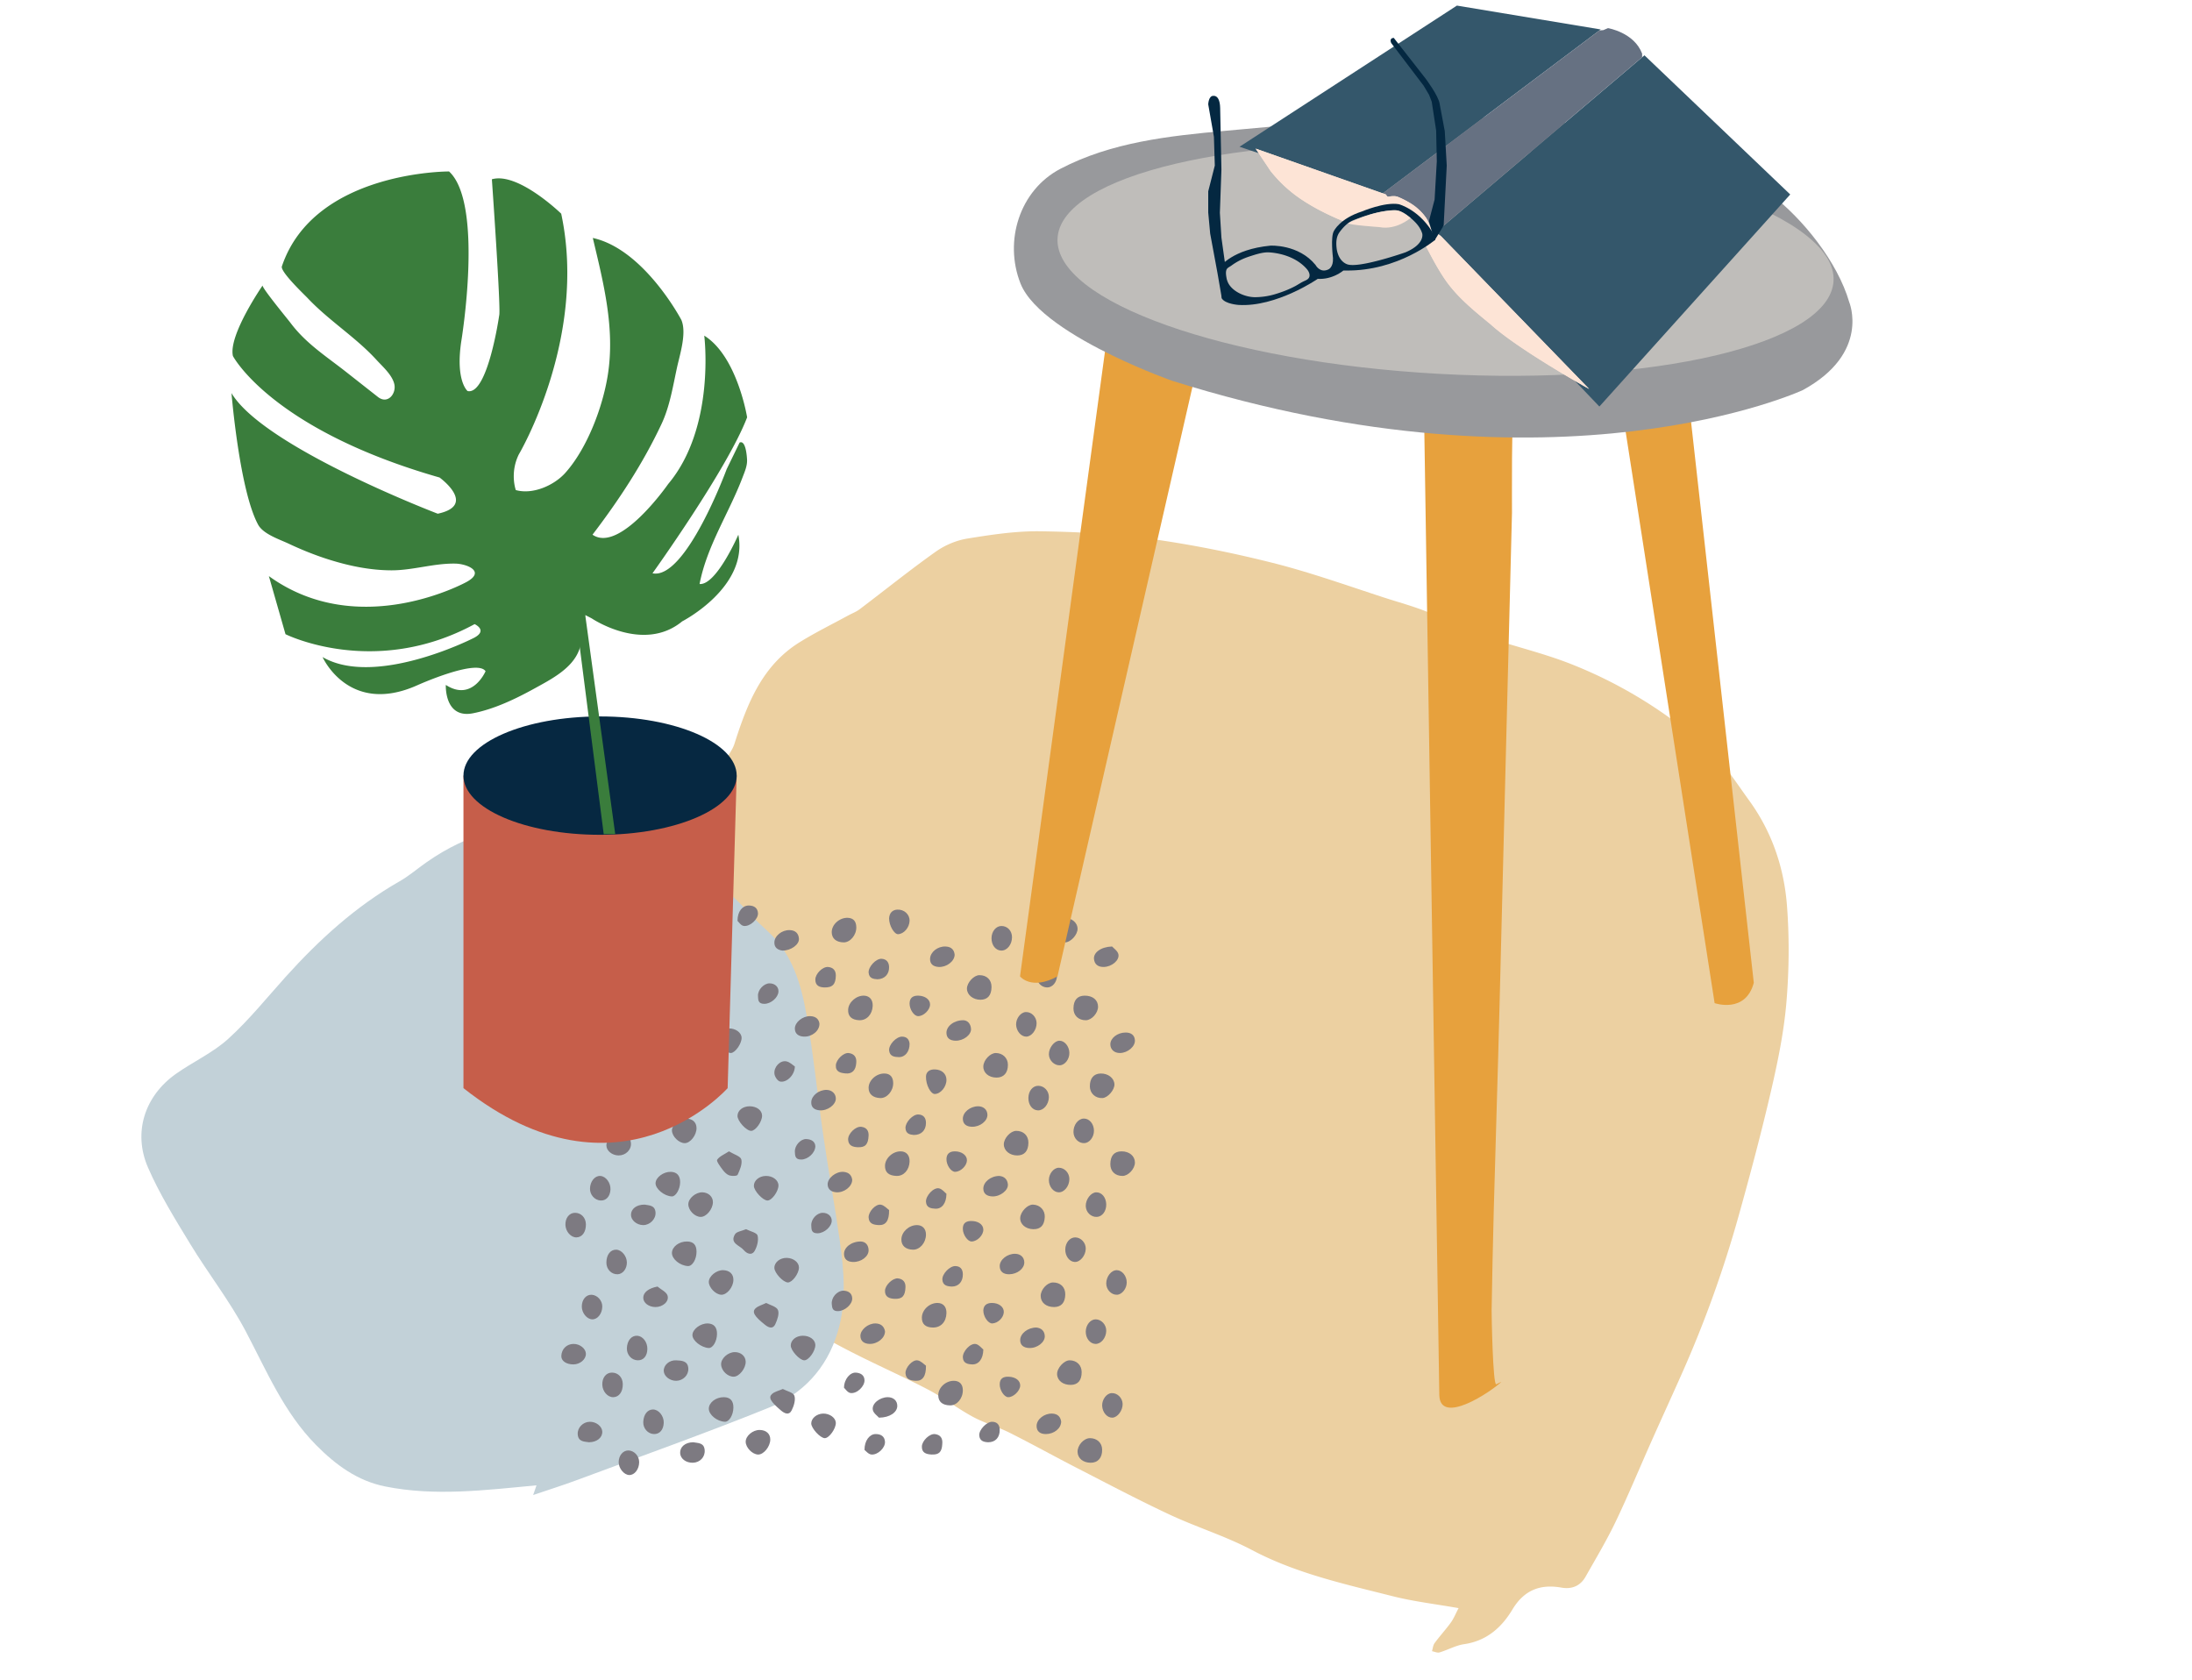 <svg xmlns="http://www.w3.org/2000/svg" viewBox="0 0 535 410">
    <g fill="none" fill-rule="evenodd">
        <path fill="#ECD0A1" d="M168.064 256.707c.47-1.261 1.06-2.493 1.38-3.792.473-1.924.783-3.89 1.11-5.848 1.06-6.332 2.198-12.653 3.107-19.007.76-5.31 1.246-10.658 1.835-15.991.208-1.883.342-3.774.54-5.659.231-2.196.161-4.494.813-6.56 1.47-4.665 3.048-9.203-.337-13.712-.194-.258-.135-.708-.195-1.07l.838.33c.708-1.274 1.654-2.47 2.087-3.83 3.093-9.732 6.724-19.13 15.961-24.85 3.818-2.365 7.869-4.352 11.817-6.507.929-.507 1.954-.882 2.788-1.513 6.197-4.686 12.252-9.569 18.584-14.06 2.219-1.574 5.005-2.757 7.681-3.19 5.873-.951 11.85-1.863 17.77-1.782 9.011.124 18.08.61 26.997 1.85 10.025 1.393 20.01 3.398 29.826 5.872 9.196 2.317 18.168 5.539 27.201 8.472 4.667 1.515 9.542 2.736 13.827 5.02 10.129 5.399 21.48 7.102 31.975 11.276 12.004 4.772 22.857 11.463 32.614 20.032 4.373 3.841 7.319 8.611 10.641 13.192 5.57 7.678 8.508 16.4 9.22 25.667.598 7.805.522 15.738-.134 23.542-.606 7.205-2.074 14.381-3.707 21.446-2.369 10.252-5.083 20.431-7.913 30.569a280.161 280.161 0 0 1-13.705 38.21c-2.49 5.615-5.055 11.196-7.554 16.806-2.929 6.579-5.679 13.243-8.786 19.737-2.2 4.595-4.832 8.988-7.342 13.43-1.284 2.277-3.343 3.143-5.908 2.689-5.205-.924-9.133.63-11.961 5.344-2.653 4.423-6.33 7.67-11.8 8.463-2.046.299-3.965 1.405-5.982 2.007-.54.16-1.228-.183-1.849-.296.206-.67.256-1.456.648-1.989 1.258-1.71 2.707-3.28 3.953-4.999.705-.973 1.156-2.131 1.89-3.525-5.636-.996-10.948-1.608-16.085-2.909-11.7-2.96-23.5-5.531-34.36-11.274-6.42-3.394-13.48-5.556-20.08-8.642-7.59-3.548-15.008-7.47-22.468-11.298-5.57-2.858-11.046-5.905-16.642-8.709-2.884-1.445-6.062-2.32-8.891-3.852-3.779-2.045-7.225-4.714-11.032-6.695-6.838-3.558-13.936-6.617-20.745-10.224-7.468-3.957-15.086-7.796-21.963-12.642-4.692-3.306-8.702-7.908-12.103-12.593-2.152-2.964-3.006-7.071-3.767-10.804-1.429-7.008-2.509-14.098-3.465-21.19-.717-5.326-1.058-10.705-1.437-16.07-.042-.585.715-1.675 1.21-1.743.702-.097 1.623.397 2.226.905.423.356.468 1.157.682 1.759l.99.207"/>
        <path fill="#C2D1D8" d="M130.127 364.878l.815-2.367c-12.697 1.195-24.81 2.71-36.92.28-6.752-1.354-12.044-5.225-16.857-10.093-7.894-7.987-12.08-18.102-17.19-27.783-3.917-7.422-9.178-14.124-13.555-21.321-3.688-6.062-7.473-12.154-10.293-18.634-3.735-8.584-.809-17.47 6.781-22.854 4.184-2.967 9.025-5.143 12.778-8.549 5.079-4.607 9.423-10.03 14.034-15.146 8.18-9.072 17.115-17.219 27.802-23.315 2.317-1.322 4.37-3.104 6.566-4.642 10.177-7.124 21.218-10.18 33.79-8.636 8.892 1.092 17.473 2.848 25.586 6.544 7.622 3.473 14.071 8.613 19.692 14.821 1.497 1.653 3.214 3.105 4.812 4.667 5.456 5.329 7.533 12.338 8.806 19.434 1.78 9.918 2.733 19.981 4.185 29.96 1.235 8.497 2.793 16.947 3.99 25.448 1.053 7.485 1.736 14.98-.504 22.45-2.66 8.871-8.503 15.075-16.769 18.414-15.47 6.25-31.205 11.843-46.846 17.666-3.43 1.277-6.927 2.372-10.703 3.656"/>
        <path fill="#7D7A81" d="M182.991 270c1.704.01 2.99.984 3.009 2.278.02 1.452-1.54 3.665-2.623 3.72-1.17.06-3.414-2.385-3.377-3.68.039-1.33 1.325-2.327 2.991-2.318zm12.94 56c1.683-.017 3.025.954 3.068 2.218.05 1.494-1.638 3.835-2.73 3.781-1.154-.055-3.282-2.414-3.269-3.622.014-1.327 1.288-2.36 2.931-2.377zM195 309.366c-.014 1.462-1.625 3.64-2.688 3.634-1.149-.005-3.298-2.316-3.312-3.56-.014-1.36 1.391-2.484 3.053-2.439 1.634.047 2.958 1.108 2.947 2.365zm-11-19.938c-.017-1.303 1.276-2.39 2.89-2.427 1.703-.04 3.13 1.036 3.11 2.345-.026 1.474-1.637 3.668-2.683 3.654-1.133-.016-3.301-2.352-3.317-3.572zM200.918 345c1.573-.026 3.023 1.02 3.08 2.22.067 1.424-1.646 3.812-2.708 3.78-1.11-.036-3.285-2.41-3.29-3.591-.003-1.267 1.35-2.384 2.918-2.409zM181 253.264c.043 1.413-1.518 3.663-2.59 3.734-1.112.076-3.33-2.184-3.405-3.469-.08-1.319 1.166-2.444 2.794-2.525 1.669-.08 3.163.972 3.201 2.26zm-4-19.87c-.042 1.508-1.68 3.669-2.732 3.605-1.176-.072-3.281-2.41-3.267-3.63.015-1.39 1.37-2.422 3.105-2.367 1.694.053 2.931 1.076 2.894 2.392zm37.855 34.605c-1.812-.067-2.867-.994-2.854-2.51.016-1.877 1.958-3.58 3.963-3.485 1.286.059 2.014.83 2.037 2.32.027 1.96-1.536 3.734-3.146 3.675zM268.612 262c1.83-.045 3.325 1.112 3.387 2.624.058 1.38-1.62 3.309-2.93 3.371-1.718.083-3.052-1.15-3.069-2.837-.018-1.964.936-3.118 2.612-3.158zM205.88 230c-1.81-.048-2.869-.96-2.88-2.48-.016-1.886 1.919-3.606 3.936-3.516 1.272.058 2.031.77 2.063 2.286.042 1.938-1.513 3.75-3.119 3.71zM242 240.906c-.026 2.022-.954 3.088-2.696 3.094-1.832.006-3.302-1.203-3.304-2.717 0-1.451 1.67-3.265 3.024-3.283 1.808-.02 2.998 1.137 2.976 2.906zm20 5.195c.02-2.007.966-3.086 2.715-3.1 1.97-.017 3.272 1.045 3.285 2.68.015 1.55-1.544 3.296-2.964 3.318-1.8.033-3.052-1.165-3.036-2.898zm-5-18.943c-.018-1.98.915-3.11 2.609-3.157 1.865-.048 3.335 1.088 3.39 2.622.056 1.51-1.7 3.413-3.116 3.376-1.708-.043-2.866-1.186-2.883-2.84zM243.175 263c-1.89-.025-3.235-1.196-3.173-2.773.058-1.523 1.704-3.251 3.071-3.227 1.68.028 2.909 1.22 2.927 2.84.021 2.01-1.025 3.18-2.825 3.16zm25.824 90.795c.035 2.002-1.031 3.216-2.81 3.205-1.836-.015-3.121-1.065-3.187-2.607-.07-1.628 1.52-3.403 3.04-3.393 1.727.013 2.93 1.148 2.957 2.795zm-46.175-48.796c-1.791-.038-2.849-.978-2.824-2.515.03-1.83 1.859-3.499 3.814-3.484 1.358.011 2.21.929 2.186 2.358-.032 1.985-1.51 3.678-3.176 3.641zM260 315.907c-.026 2.012-.974 3.088-2.726 3.093-1.941.005-3.268-1.094-3.274-2.71-.005-1.547 1.565-3.273 2.993-3.29 1.823-.02 3.029 1.146 3.007 2.907zm4 18.935c.018 2.022-.881 3.116-2.596 3.157-1.927.045-3.337-1.03-3.402-2.592-.06-1.496 1.702-3.428 3.104-3.407 1.7.03 2.88 1.186 2.894 2.842zm7-50.755c.028-2.029.958-3.079 2.73-3.087 1.894-.008 3.268 1.136 3.27 2.725 0 1.53-1.592 3.262-3.014 3.275-1.815.016-3.01-1.149-2.986-2.913zm-20-5.184c-.018 2.007-.96 3.087-2.703 3.097-1.86.01-3.291-1.17-3.297-2.713-.005-1.487 1.627-3.27 3.01-3.287 1.79-.02 3.005 1.161 2.99 2.903zM231.906 343c-1.87-.026-2.882-.874-2.906-2.434-.027-1.852 1.754-3.545 3.751-3.566 1.409-.015 2.234.818 2.249 2.275.022 2.007-1.422 3.747-3.094 3.725zm23.09-45.962c-.096 2.025-1.026 3-2.83 2.96-1.87-.04-3.254-1.26-3.162-2.79.093-1.502 1.795-3.252 3.12-3.207 1.726.058 2.95 1.355 2.872 3.037zm-36.155-10.04c-1.932-.051-2.879-.886-2.84-2.505.044-1.854 1.956-3.563 3.906-3.49 1.359.047 2.148 1.001 2.09 2.52-.076 2.03-1.435 3.524-3.156 3.476zm-9.123-38c-1.861-.078-2.802-.98-2.712-2.6.101-1.823 2.033-3.49 3.929-3.394 1.335.068 2.127 1.036 2.061 2.522-.093 2.067-1.488 3.545-3.278 3.471zM227.688 324c-1.81-.025-2.72-.856-2.687-2.452.04-1.902 1.886-3.593 3.869-3.547 1.374.032 2.176.977 2.128 2.502-.067 2.14-1.375 3.521-3.31 3.497zm-75.69-93.255c-.05 1.771-.955 3.268-1.968 3.255-1.885-.024-4.095-1.785-4.029-3.206.066-1.346 2.04-2.827 3.726-2.793 1.555.033 2.323.96 2.27 2.744zm23.001 94.871c-.036 1.8-1.046 3.46-2.06 3.381-1.831-.143-3.911-1.794-3.939-3.126-.027-1.423 1.975-2.94 3.787-2.869 1.482.06 2.244.96 2.212 2.614zM154.563 248c1.596-.022 2.455.879 2.437 2.558-.018 1.705-1.08 3.488-2.05 3.441-1.828-.09-3.894-1.717-3.949-3.108-.056-1.434 1.706-2.864 3.562-2.89zm22.107 93c1.553.016 2.34.871 2.33 2.532-.011 1.796-1.044 3.517-2.082 3.467-1.932-.089-3.921-1.71-3.918-3.19.003-1.503 1.734-2.828 3.67-2.809zm-12.967-55c1.498.037 2.305.92 2.297 2.522-.01 1.706-1.056 3.506-2.02 3.478-1.852-.06-4.041-1.859-3.979-3.268.063-1.393 1.932-2.77 3.702-2.731zM170 305.549c-.015 1.831-1.028 3.503-2.09 3.45-1.96-.101-3.928-1.715-3.91-3.208.016-1.51 1.753-2.822 3.692-2.79 1.578.028 2.32.847 2.308 2.548zm-9-36.983c-.013 1.872-.996 3.5-2.073 3.433-1.927-.122-3.948-1.773-3.927-3.208.023-1.472 1.818-2.818 3.72-2.79 1.577.025 2.291.83 2.28 2.565zM164.086 224c1.043.6 2.603.981 2.824 1.749.3 1.036-.195 2.497-.777 3.539-.628 1.122-1.806.784-2.505-.092-.938-1.181-3.545-1.54-2.295-3.816.374-.683 1.666-.866 2.753-1.38zm22.916 94c.982.541 2.514.87 2.87 1.72.379.91-.155 2.409-.65 3.473-.562 1.21-1.568.884-2.472.163-2.647-2.1-3.3-3.169-2.316-4.067.606-.555 1.502-.774 2.568-1.289zm-14.056-56c1.149.586 2.765.904 2.96 1.628.306 1.142-.193 2.616-.666 3.818-.152.388-1.505.726-1.942.458-1.118-.684-2.101-1.656-2.985-2.658-.308-.351-.423-1.445-.188-1.636.796-.65 1.786-1.05 2.82-1.61zM172 246.115c-.25.653-.44 1.617-.974 2.353-.274.38-1.376.677-1.724.457-1.129-.713-2.106-1.66-3.083-2.573-.195-.183-.278-.67-.173-.925.613-1.482 1.967-1.5 3.306-1.384 1.206.104 2.461.24 2.648 2.072zM182.09 300c1.03.526 2.637.853 2.813 1.548.287 1.123-.096 2.641-.697 3.708-.714 1.264-1.942.723-2.7-.183-.955-1.143-3.477-1.602-2.107-3.848.395-.647 1.639-.774 2.692-1.225zm-4.171-19c1.24.76 2.835 1.196 3.018 1.98.267 1.126-.363 2.57-.904 3.736-.153.326-1.4.362-2.024.155-.633-.215-1.214-.817-1.641-1.39-.573-.767-1.564-2.093-1.334-2.431.589-.863 1.759-1.31 2.885-2.05zm-3.92 12.442c-.048 1.724-1.637 3.598-3.014 3.557-1.477-.04-3.01-1.644-2.985-3.12.024-1.422 1.815-2.923 3.434-2.878 1.5.039 2.604 1.089 2.565 2.44zM185.428 349c1.593.026 2.597.952 2.572 2.369-.03 1.72-1.627 3.668-2.977 3.63-1.417-.042-3.029-1.714-3.023-3.14.006-1.429 1.751-2.887 3.428-2.859zm5.636-10c.982.523 2.532.834 2.813 1.627.35.991-.108 2.509-.642 3.566-.659 1.307-1.727.811-2.65.025-2.562-2.183-3.121-3.17-2.11-4.042.627-.54 1.541-.72 2.589-1.176zm-33.05-98c-1.436-.042-3.038-1.715-3.014-3.15.022-1.413 1.794-2.878 3.44-2.85 1.584.029 2.59.966 2.56 2.386-.041 1.753-1.613 3.655-2.986 3.613zm18.464 69c1.593.038 2.556.955 2.521 2.405-.042 1.783-1.6 3.66-2.983 3.593-1.4-.067-3.045-1.794-3.016-3.167.032-1.38 1.858-2.868 3.478-2.83zm-14.391-50c-1.474.007-3.057-1.55-3.087-3.037-.03-1.42 1.725-2.963 3.372-2.963 1.527 0 2.615.978 2.628 2.359.016 1.725-1.513 3.634-2.913 3.641zm19.912 72.317c.039 1.635-1.552 3.653-2.902 3.682-1.5.034-3.045-1.46-3.096-2.995-.048-1.445 1.637-2.98 3.307-3.003 1.502-.027 2.66.973 2.691 2.316zM167.381 273c1.605-.01 2.604.873 2.619 2.305.018 1.737-1.5 3.69-2.874 3.695-1.41.006-3.074-1.623-3.125-3.058-.05-1.36 1.759-2.934 3.38-2.942zm72.618 27.057c.049 1.382-1.425 2.904-2.847 2.943-.949.026-2.102-1.592-2.15-3.007-.044-1.291.59-1.936 1.89-1.99 1.759-.067 3.061.784 3.107 2.054zm-24 24.83c.06 1.645-1.85 3.178-3.79 3.11-1.274-.045-2.17-.643-2.208-1.907-.045-1.518 1.851-3.12 3.68-3.09 1.434.024 2.12.838 2.318 1.888zm-69.5-37.885c1.385.062 2.597 1.698 2.495 3.37-.102 1.665-1.091 2.72-2.456 2.622-1.417-.104-2.565-1.408-2.538-2.888.032-1.756 1.163-3.163 2.498-3.104zM240 319.78c.07-1.169.801-1.763 2.042-1.78 1.715-.024 2.998.955 2.956 2.223-.044 1.36-1.415 2.715-2.808 2.776-1.007.044-2.22-1.678-2.19-3.219zM217 224.136c.07-1.252.752-2.056 1.975-2.13 1.706-.103 3.073 1.176 3.024 2.732-.053 1.65-1.368 3.187-2.789 3.261-.938.051-2.218-2.073-2.21-3.863zm44 63.639c-.014 1.736-1.253 3.262-2.614 3.224-1.301-.037-2.39-1.404-2.386-3.003.003-1.543 1.17-2.988 2.42-2.996 1.402-.011 2.592 1.267 2.58 2.775zm-35-25.055c.048-1.148.904-1.757 2.182-1.718 1.712.052 2.813 1.082 2.818 2.56.007 1.702-1.433 3.436-2.857 3.438-.96.002-2.18-2.138-2.142-4.28zM149.673 341c-1.37.025-2.616-1.396-2.67-3.037-.057-1.723.935-2.97 2.358-2.963 1.507.008 2.596 1.142 2.638 2.744.05 1.92-.887 3.229-2.326 3.256zM222 244.92c.016-1.403.823-1.948 2.14-1.919 1.67.04 2.87.958 2.86 2.17-.013 1.339-1.63 2.887-2.955 2.827-.983-.042-2.047-1.643-2.045-3.078zM233.04 281c1.706-.006 3.008.977 2.959 2.234-.05 1.308-1.499 2.713-2.844 2.765-1.034.04-2.192-1.65-2.154-3.138.032-1.215.735-1.858 2.038-1.861zm10.83 6c1.223.088 2.009.821 2.124 2.054.133 1.44-1.858 3.013-3.794 2.944-1.26-.044-2.187-.599-2.2-1.896-.015-1.582 1.758-3.078 3.87-3.102zm6.58-34c-1.264-.004-2.422-1.4-2.45-2.954-.027-1.504 1.134-2.998 2.363-3.044 1.4-.053 2.616 1.193 2.637 2.694.024 1.681-1.232 3.31-2.55 3.304zM249 338.182c-.033 1.303-1.731 2.905-2.982 2.814-.958-.07-2.023-1.722-2.018-3.119.007-1.443.857-1.917 2.165-1.874 1.711.055 2.865.94 2.834 2.179zm-41-50.202c-.043 1.68-2.05 3.166-3.917 3.009-1.19-.099-2.023-.694-2.08-1.858-.077-1.56 1.987-3.242 3.83-3.125 1.446.093 2.059.939 2.167 1.974zm49.999-49.902c-.038 1.657-1.13 2.954-2.462 2.921-1.437-.035-2.58-1.313-2.536-2.838.052-1.773 1.3-3.23 2.7-3.158 1.342.07 2.336 1.4 2.298 3.075zm3 18.867c.035 1.549-1.066 2.999-2.32 3.053-1.374.06-2.644-1.204-2.678-2.662-.035-1.566 1.308-3.317 2.559-3.336 1.267-.022 2.403 1.35 2.44 2.945zM153.574 359.999c-1.264-.031-2.567-1.61-2.574-3.126-.009-1.644 1.092-2.938 2.44-2.87 1.389.069 2.563 1.374 2.56 2.846-.003 1.733-1.12 3.182-2.426 3.15zM153 308.105c.017 1.565-.986 2.852-2.258 2.894-1.517.05-2.74-1.215-2.742-2.833-.002-1.905.973-3.194 2.397-3.166 1.315.027 2.586 1.542 2.603 3.105zM264.543 273c1.341-.011 2.425 1.275 2.456 2.917.032 1.575-1.068 3.022-2.34 3.08-1.413.067-2.627-1.163-2.658-2.693-.035-1.755 1.148-3.29 2.542-3.304zm-123.175-5c1.347.004 2.6 1.474 2.631 3.086.033 1.713-.982 2.94-2.41 2.914-1.5-.027-2.571-1.18-2.589-2.793-.02-1.95.91-3.21 2.368-3.207zm132.63 74.618c.056 1.605-1.232 3.341-2.509 3.381-1.271.04-2.422-1.301-2.487-2.9-.06-1.514 1.054-3.023 2.288-3.095 1.394-.08 2.655 1.139 2.708 2.614zM259 346.942c-.01 1.684-1.737 3.04-3.7 3.058-1.428.014-2.306-.643-2.3-1.99.007-1.617 1.887-3.069 3.777-3.008 1.484.046 2.064.908 2.223 1.94zM235.137 249c1.015.043 1.756.822 1.857 2.067.124 1.487-1.851 2.99-3.81 2.931-1.31-.04-2.17-.619-2.184-1.916-.019-1.593 1.801-3.096 4.137-3.082zm37.452 61c1.294.026 2.404 1.402 2.411 2.985.007 1.521-1.16 2.988-2.399 3.014-1.38.03-2.6-1.26-2.601-2.747-.002-1.714 1.244-3.278 2.589-3.252zm-112.954 40c-1.498-.025-2.704-1.388-2.632-2.969.084-1.812 1.028-3.021 2.368-3.03 1.39-.012 2.684 1.59 2.627 3.25-.056 1.694-.985 2.773-2.363 2.749zM158 329.229c-.03 1.72-.929 2.788-2.33 2.77-1.52-.018-2.715-1.34-2.668-2.946.058-1.859 1.117-3.135 2.535-3.049 1.362.082 2.493 1.562 2.463 3.225zM214.532 346c-.35-.413-1.34-1.078-1.5-1.883-.31-1.547 1.672-3.093 3.611-3.117 1.425-.017 2.386.87 2.356 2.177-.034 1.489-1.788 2.804-4.467 2.823zM204 268.15c-.021 1.486-2.01 2.973-3.915 2.842-1.313-.09-2.127-.717-2.083-1.999.054-1.608 1.879-3.043 3.784-2.992 1.285.036 2.229.952 2.214 2.149zm66 56.643c-.02 1.742-1.268 3.253-2.65 3.206-1.322-.047-2.365-1.389-2.35-3.023.018-1.6 1.143-2.985 2.417-2.976 1.405.011 2.599 1.301 2.583 2.793zm3.386-67.794c-1.405.034-2.395-.855-2.386-2.142.01-1.494 1.72-2.838 3.685-2.857 1.331-.014 2.203.582 2.308 1.824.133 1.558-1.709 3.129-3.607 3.175zM241 272.059c.04 1.533-1.81 2.999-3.804 2.94-1.32-.042-2.176-.648-2.195-1.92-.024-1.602 1.772-3.069 3.708-3.079 1.329-.008 2.26.826 2.291 2.059zm-98 26.688c.046 1.917-.886 3.228-2.317 3.253-1.337.025-2.615-1.414-2.679-3.02-.069-1.702.944-2.982 2.354-2.98 1.476.006 2.603 1.18 2.641 2.747zM244.38 232c-1.37-.027-2.384-1.31-2.381-3.012.003-1.641 1.074-2.973 2.405-2.988 1.48-.015 2.605 1.175 2.595 2.746-.009 1.797-1.204 3.28-2.62 3.254zm-99.836 90c-1.304-.029-2.543-1.556-2.545-3.134 0-1.69 1.059-2.94 2.426-2.863 1.382.08 2.588 1.415 2.574 2.86-.016 1.74-1.131 3.167-2.455 3.137zm108.416 2c1.172.123 1.98.802 2.037 2.078.069 1.502-1.842 3.005-3.82 2.918-1.285-.055-2.182-.643-2.178-1.932.002-1.579 1.82-3.072 3.96-3.064zm-52.962-74.168c.04 1.767-1.84 3.256-3.807 3.164-1.293-.058-2.177-.693-2.192-1.943-.02-1.55 1.893-3.098 3.748-3.052 1.461.036 2.133.836 2.251 1.831zm67.543 41.169c1.353-.04 2.415 1.222 2.457 2.91.043 1.669-.955 3.02-2.278 3.086-1.434.072-2.673-1.123-2.72-2.626-.051-1.628 1.236-3.334 2.541-3.37zm-14.12-26c1.443.007 2.61 1.277 2.577 2.796-.036 1.749-1.292 3.251-2.675 3.202-1.36-.046-2.346-1.339-2.324-3.045.021-1.697 1.059-2.963 2.423-2.954zm-43.292 38c1.058.05 1.813.774 1.868 2.07.067 1.564-1.787 2.984-3.815 2.927-1.357-.034-2.16-.67-2.183-1.934-.028-1.616 1.788-3.084 4.13-3.064zM271.427 231c.369.427 1.351 1.079 1.534 1.874.34 1.489-1.614 3.088-3.562 3.125-1.447.026-2.275-.687-2.391-1.956-.143-1.529 1.633-2.949 4.419-3.043zM250 308.113c.006 1.5-1.69 2.857-3.66 2.887-1.432.017-2.323-.64-2.34-1.973-.02-1.606 1.873-3.064 3.774-3.026 1.333.027 2.22.867 2.226 2.112zm14.999-3.319c-.05 1.677-1.378 3.263-2.687 3.204-1.304-.054-2.34-1.433-2.311-3.073.027-1.63 1.114-2.933 2.432-2.925 1.408.011 2.609 1.321 2.566 2.794zM233 233.01c-.032 1.637-2.019 3.11-3.93 2.983-1.325-.089-2.115-.732-2.068-2.014.059-1.632 1.86-3.054 3.796-2.975 1.491.06 2.096.902 2.202 2.006zm-2 58.344c-.02 2.391-1.158 3.718-2.707 3.644-1.07-.052-2.196-.24-2.29-1.676-.095-1.454 1.844-3.584 3.185-3.294.777.169 1.412 1.017 1.812 1.326zM190.926 232c-1.058-.164-1.943-.674-1.926-1.974.019-1.608 1.815-3.072 3.73-3.024 1.477.038 2.182.873 2.267 2.099.097 1.437-1.986 2.945-4.071 2.899zM214.122 239c-.894-.065-1.996-.175-2.117-1.605-.12-1.415 1.8-3.476 3.169-3.393 1.185.072 1.79.842 1.824 2 .053 1.739-1.086 2.978-2.876 2.998zm8.892 38c-.888-.082-1.965-.26-2.013-1.702-.045-1.388 1.768-3.323 3.104-3.298 1.299.027 1.905.852 1.895 2.088-.015 1.79-1.136 2.933-2.986 2.912zm-1.015-22.293c.035 1.961-1.102 3.33-2.635 3.292-1.07-.027-2.203-.178-2.356-1.6-.15-1.415 1.747-3.412 3.157-3.399 1.249.013 1.739.792 1.834 1.707zM240 329.365c-.041 2.383-1.193 3.706-2.739 3.632-1.072-.05-2.18-.261-2.259-1.702-.079-1.468 1.852-3.568 3.196-3.266.775.175 1.404 1.025 1.802 1.336zM241.181 352c-.997-.047-2.084-.259-2.178-1.683-.09-1.366 1.843-3.355 3.162-3.316 1.217.035 1.823.734 1.835 1.976.016 1.836-1.037 3.03-2.819 3.023zm-8.858-38c-1.137-.042-2.218-.257-2.32-1.678-.1-1.395 1.781-3.34 3.143-3.322 1.233.019 1.828.747 1.853 1.965.038 1.828-1.038 3.035-2.676 3.035zm-6.325 19.304c.052 2.589-.845 3.76-2.458 3.693-1.194-.048-2.417-.253-2.536-1.822-.1-1.337 1.666-3.376 2.957-3.159.838.14 1.56.967 2.037 1.288zm-16.673-53.31c-1.213-.052-2.245-.412-2.322-1.834-.082-1.462 1.82-3.31 3.209-3.15 1.236.142 1.846.924 1.784 2.171-.107 2.165-.813 2.893-2.67 2.813zm-.345-20.547c-.12 1.77-.998 2.698-2.63 2.534-1.208-.12-2.425-.365-2.346-1.975.068-1.395 1.892-3.173 3.173-2.993 1.286.18 1.95.98 1.803 2.434zM139.949 333c-1.766.002-3-.87-2.947-2.081.073-1.696 1.315-2.911 2.983-2.919 1.55-.008 2.984 1.133 3.015 2.396.03 1.362-1.424 2.602-3.051 2.604zm78.408-16.005c-1.29-.06-2.384-.432-2.356-1.971.024-1.385 1.93-3.173 3.19-3.014 1.206.152 1.854.888 1.807 2.159-.08 2.13-.792 2.899-2.641 2.826zm-17.176-75.997c-1.063-.048-2.186-.336-2.181-1.923.003-1.427 1.774-3.178 3.113-3.07 1.234.097 1.906.85 1.887 2.097-.033 2.127-.793 2.94-2.819 2.896zM150.96 282c-1.588-.018-2.966-1.161-2.96-2.46.006-1.383 1.46-2.66 3.105-2.53 1.241.098 2.715.173 2.882 1.93.164 1.696-1.285 3.077-3.027 3.06zm14.128 54.999c-1.562.04-3.014-1.076-3.085-2.367-.078-1.404 1.302-2.71 3.004-2.628 1.315.065 2.89.08 2.99 1.992.085 1.63-1.283 2.963-2.91 3.003zm51.91-41.672c.04 2.64-.83 3.74-2.498 3.67-1.212-.052-2.422-.279-2.498-1.859-.068-1.373 1.707-3.361 3.003-3.118.835.158 1.54.99 1.994 1.307zM157.333 294c1.02.212 2.529.085 2.661 1.902.12 1.629-1.389 3.119-3.024 3.098-1.572-.021-2.965-1.194-2.969-2.498-.004-1.446 1.328-2.517 3.332-2.502zm72.646 58.453c-.101 1.917-.8 2.633-2.627 2.539-1.281-.064-2.403-.4-2.35-1.976.05-1.41 1.91-3.17 3.201-3.005 1.322.166 1.925 1 1.776 2.442zM143.068 244c-1.575.021-3.01-1.088-3.066-2.371-.059-1.367 1.383-2.726 3.027-2.624 1.297.08 2.877.096 2.968 2.026.079 1.677-1.263 2.945-2.93 2.969zm.694 108c-1.1-.178-2.671-.07-2.76-1.999-.074-1.625 1.332-2.968 2.937-3 1.555-.031 3.004 1.103 3.06 2.394.058 1.44-1.267 2.58-3.237 2.605zm4.474-95c1.083.211 2.683.052 2.762 2 .065 1.611-1.324 2.965-2.927 3-1.54.032-3.011-1.114-3.069-2.393-.065-1.44 1.254-2.578 3.234-2.607zm12.24 57c.85.72 2.174 1.309 2.446 2.186.459 1.476-1.184 2.825-2.947 2.814-1.637-.01-2.97-1.02-2.975-2.256-.004-1.336 1.325-2.338 3.476-2.744zm8.734 38c1.092.225 2.64.04 2.781 1.92.129 1.71-1.171 3.036-2.883 3.079-1.687.04-3.048-.993-3.106-2.364-.065-1.5 1.24-2.623 3.208-2.635zM180 224.745c-.008-2.35 1.253-3.76 2.78-3.745 1.416.015 2.161.728 2.218 1.897.069 1.425-1.934 3.303-3.48 3.086-.703-.099-1.258-1.01-1.518-1.238zm26 113.952c.012-2.146 1.532-3.805 2.925-3.692 1.24.102 2.038.688 2.074 1.858.044 1.469-1.823 3.34-3.417 3.12-.717-.102-1.286-1.03-1.582-1.286zm-16.001-96.72c-.057 1.486-1.812 3.01-3.442 3.023-1.629.012-1.5-1.107-1.553-1.94-.093-1.486 1.45-3.058 2.813-3.06 1.294-.002 2.224.84 2.182 1.976zm9.001 37.77c-.033 1.64-1.793 3.213-3.402 3.252-1.595.039-1.547-1.035-1.595-1.904-.08-1.502 1.399-3.138 2.752-3.094 1.358.042 2.185.666 2.245 1.745zm4 18.168c-.006 1.437-1.75 3.025-3.4 3.083-1.643.058-1.543-1.041-1.596-1.892-.094-1.525 1.335-3.065 2.732-3.105 1.278-.04 2.268.798 2.264 1.914zM205.86 315c1.258.05 2.103.655 2.14 1.898.042 1.444-1.763 3.015-3.384 3.098-1.467.076-1.526-.857-1.605-1.71-.147-1.603 1.253-3.245 2.849-3.286zm5.14 38.867c-.023-2.276 1.255-3.84 2.667-3.866 1.413-.026 2.256.63 2.33 1.88.087 1.453-1.736 3.27-3.336 3.11-.729-.073-1.36-.905-1.66-1.124zm-17-93.582c-.032 2.15-2.044 4.02-3.616 3.673-.62-.136-1.289-1.188-1.368-1.873-.195-1.688 1.396-3.344 2.893-3.051.89.175 1.622.953 2.091 1.25z"/>
        <path fill="#E7A13D" d="M248.956 238.292s2.726 3.521 9.146 0l34.095-148.933-21.622-10.061-21.619 158.994zM347.544 99.419l3.745 241.006c.129 7.725 12.918-.956 15.176-3.197l-1.26.63c-.86.435-1.16-17.125-1.145-18.062.132-8.203.313-16.408.527-24.616.439-16.594.997-33.186 1.406-49.783.988-40.082 2.042-80.163 3.036-120.241.03-1.191-.224-25.57.652-25.737-.096.018-13.115 2.506-22.137 0M395.847 99.419l22.64 145.408s7.55 2.639 9.56-4.971l-16.1-143.96-16.1 3.523z"/>
        <path fill="#98999C" d="M451.327 73.7s5.284 12.453-11.319 21.51c0 0-59.244 27.506-153.959-2.286 0 0-6.659-2.343-14.37-6.074-9.216-4.459-19.94-10.898-22.613-17.678-4.082-10.363-.22-22.759 9.753-27.976 12.43-6.499 26.482-8.015 40.236-9.27 15.514-1.413 31.066-2.896 46.647-3.32 20.732-.566 41.75.652 61.826 6.548 8.765 2.573 17.277 6.648 24.58 12.192 7.947 6.038 16.373 16.605 19.22 26.354"/>
        <path fill="#BFBDBA" d="M447.512 68.567c-.851 15.398-43.933 25.552-96.234 22.677-52.3-2.878-94.012-17.693-93.163-33.089.845-15.399 43.929-25.552 96.229-22.677 52.302 2.877 94.014 17.692 93.168 33.09"/>
        <path fill="#34576B" d="M302.534 35.815l53.052-34.45 35.097 5.822-53.537 40.274zM350.086 57.005l51.273-43.51 35.583 33.966-46.582 51.758z"/>
        <path fill="#667182" d="M391.331 7.349l1.132-.485s6.39 1.052 8.33 6.228v.884l-50.707 43.029s-3.153-9.786-12.13-8.573l-.81-.971L390.36 7.43l.971-.081z"/>
        <path fill="#FDE4D6" d="M387.862 94.936s-17.154-9.547-23.946-15.692c-4.18-3.46-8.4-6.796-11.448-11.365-2.226-3.337-4.048-7.074-5.905-10.628-.13-.25-1.933-3.55-1.572-3.804-4.493 3.168-9.425 3.613-14.435 1.639-4.64-1.831-8.937-3.724-13.1-6.538a32.677 32.677 0 0 1-7.374-6.855l-3.62-5.421 31.653 11.135c.266.094.31.49.6.586.19.064.596-.07.802-.086.585-.041 1.125-.074 1.673.148 2.605 1.053 5.341 2.855 6.905 5.21.608.916.758 2.103 1.551 2.9.616.621 1.572.983 2.166 1.595l36.05 37.176"/>
        <path fill="#FDE4D6" d="M387.862 94.936s-17.154-9.547-23.946-15.692c-4.18-3.46-8.4-6.796-11.448-11.365-2.226-3.337-4.048-7.074-5.905-10.628-.13-.25-1.933-3.55-1.572-3.804-4.493 3.168-9.425 3.613-14.435 1.639-4.64-1.831-8.937-3.724-13.1-6.538a32.677 32.677 0 0 1-7.374-6.855l-3.62-5.421 31.653 11.135c.266.094.31.49.6.586.19.064.596-.07.802-.086.585-.041 1.125-.074 1.673.148 2.605 1.053 5.341 2.855 6.905 5.21.608.916.758 2.103 1.551 2.9.616.621 1.572.983 2.166 1.595l36.05 37.176"/>
        <path fill="#042841" d="M294.892 25.464s.08-2.183 1.294-2.062c0 0 1.537-.324 1.617 2.952.08 3.275.31 15.069.31 15.069l-.377 10.514.378 6.059.808 5.803 1.348 7.062-2.048 1.995-1.08-6.254-1.777-9.597-.473-5.123v-5.176l1.604-6.306-.215-7.011-1.39-7.925zM339.573 10.53s-.646-1.187.594-1.295l7.763 9.92s3.235 4.313 3.452 6.228l1.24 6.604.484 8.411-.755 14.665-2.228 3.627-1.384-4.652 1.402-5.338.54-9.327-.163-7.547-1.079-7.01-.646-1.672-1.348-2.263-7.872-10.352z"/>
        <path fill="#042841" d="M297.844 65.05s2.95-4.204 12.212-5.095c0 0 6.874-.411 11.038 4.728 0 0 1.05 2.025 3.073 1.096 0 0 1.294-.452 1.173-2.792 0 0-.646-5.255.242-6.63 0 0 1.43-3.02 6.82-4.744 0 0 5.554-2.373 9.005-1.78 0 0 5.337 1.403 8.679 7.656l.217 1.025s-9.004 7.685-21.836 7.509l-.594.003s-2.587 2.247-6.253 2.03c0 0-10.082 6.955-19.355 6.362 0 0-3.182-.214-4.043-1.562l-.378-7.805z"/>
        <path fill="#BFBDBA" d="M299.24 66.269c.028-.227.087-.437.195-.605.231-.364.737-.568 1.076-.816 1.424-1.046 2.844-1.741 4.538-2.288 1.333-.431 2.974-.973 4.385-.973.006 0 5.932.002 9.49 4.042.432.494.845 1.237.652 1.909-.187.643-.846.866-1.392 1.123-.716.338-1.363.794-2.06 1.168-1.597.852-3.3 1.492-5.033 2.005-1.515.45-3.149.685-4.73.698-2.304.018-5.263-1.216-6.467-3.23a4.447 4.447 0 0 1-.543-1.506c-.074-.412-.173-1.013-.11-1.527M326.35 57.894c.125-.437.318-.854.605-1.244.855-1.163 1.934-2.312 3.292-2.881 2.964-1.16 6.023-2.154 9.214-2.434 1.945-.17 3.12.468 4.559 1.64 1.342 1.095 2.599 2.34 3.102 4.03 0 0 .753 2.534-4.098 4.582 0 0-11.376 3.99-14.234 2.91-1.621-.61-2.401-2.363-2.573-4.003-.093-.883-.102-1.775.134-2.6"/>
        <path fill="#FDE4D6" d="M329.027 54.475s5.817-3.02 11.355-3.156c.434-.011.868-.02 1.3-.032-.419.014-.838.027-1.259.03 1.034-.065 1.967.544 2.79 1.089.368.245.721.505 1.063.783 2.494 2.036 0 0 0 0s-3.413 3.047-7.616 2.238c0 0-7.625-.53-7.633-.952"/>
        <path fill="#C65E4A" d="M113.116 189.298h66.688l-2.207 76.274s-26.498 30.046-64.481 0v-76.274z"/>
        <path fill="#062841" d="M179.804 189.3c0 7.976-14.928 14.445-33.342 14.445-18.416 0-33.347-6.469-33.347-14.445 0-7.978 14.931-14.445 33.347-14.445 18.414 0 33.342 6.467 33.342 14.445"/>
        <path fill="#3A7D3C" d="M144.405 150.916s12.62 8.55 22.102.731c0 0 16.2-8.297 13.7-21.14 0 0-5.359 12.376-9.464 12.029 1.798-9.308 7.152-17.25 10.474-25.979.523-1.378 1.163-2.789 1.117-4.283 0 0-.156-5.009-1.816-4.263l-3.163 6.501s-9.974 27.087-18.103 25.408c0 0 18.31-25.5 23.096-38.066 0 0-2.398-14.923-10.462-19.935 0 0 2.837 22.346-8.807 36.215 0 0-11.802 16.988-18.467 12.363 6.418-8.401 12.353-17.431 16.863-27.063 2.007-4.286 2.759-9.137 3.762-13.742.691-3.173 2.416-8.422 1.06-11.61 0 0-9.074-17.258-21.613-20.003 2.604 10.965 5.453 22.018 3.667 33.405-1.238 7.9-5.066 17.999-10.382 23.932-2.745 3.062-7.933 5.358-12.077 4.193 0 0-1.518-4.143.74-8.714 0 0 16.831-28.392 10.339-58.745 0 0-10.54-10.247-16.92-8.395 0 0 2.251 32.004 1.785 33.23 0 0-2.802 19.546-7.716 18.454 0 0-3.02-2.453-1.516-12.272 0 0 5.527-33.471-3.003-41.319 0 0-32.948-.176-40.806 23.167-.434 1.289 5.538 6.946 6.236 7.686 5.21 5.543 11.772 9.564 16.861 15.14 1.476 1.616 3.815 3.645 4.34 5.88.556 2.358-1.599 5.04-3.984 3.167-2.579-2.024-5.154-4.053-7.733-6.08-4.875-3.838-9.854-6.966-13.643-12.046-.581-.777-7.081-8.649-6.77-9.097 0 0-8.417 12.162-7.25 17.228 0 0 9.347 17.894 50.434 29.65 0 0 9.294 6.743-.443 8.834 0 0-42.487-16.206-50.342-29.437 0 0 1.942 23.73 6.5 32.113 1.257 2.315 5.24 3.593 7.441 4.63 3.179 1.496 6.439 2.811 9.783 3.867 4.936 1.56 10.07 2.626 15.253 2.643 5.302.02 10.434-1.76 15.726-1.637 2.644.06 7.389 1.854 2.718 4.452 0 0-26.18 14.561-48.297-1.403l4.057 14.176s21.665 10.835 46.158-2.46c0 0 3.669 1.652-.687 3.61 0 0-23.611 11.884-36.422 4.435 0 0 6.378 14.404 23.182 6.85 0 0 14.524-6.527 16.598-3.396 0 0-3.216 7.54-9.7 3.343 0 0-.381 7.623 5.79 7.043a8.82 8.82 0 0 0 .862-.127c5.27-1.042 10.453-3.537 15.144-6.131 3.877-2.146 8.966-4.729 10.695-9.195.996-2.568 1.05-5.924 1.52-8.655l1.583.818z"/>
        <path fill="#3A7D3C" d="M140.537 150.413l6.814 53.181 2.807-.015-7.617-55.637z"/>
    </g>
</svg>
